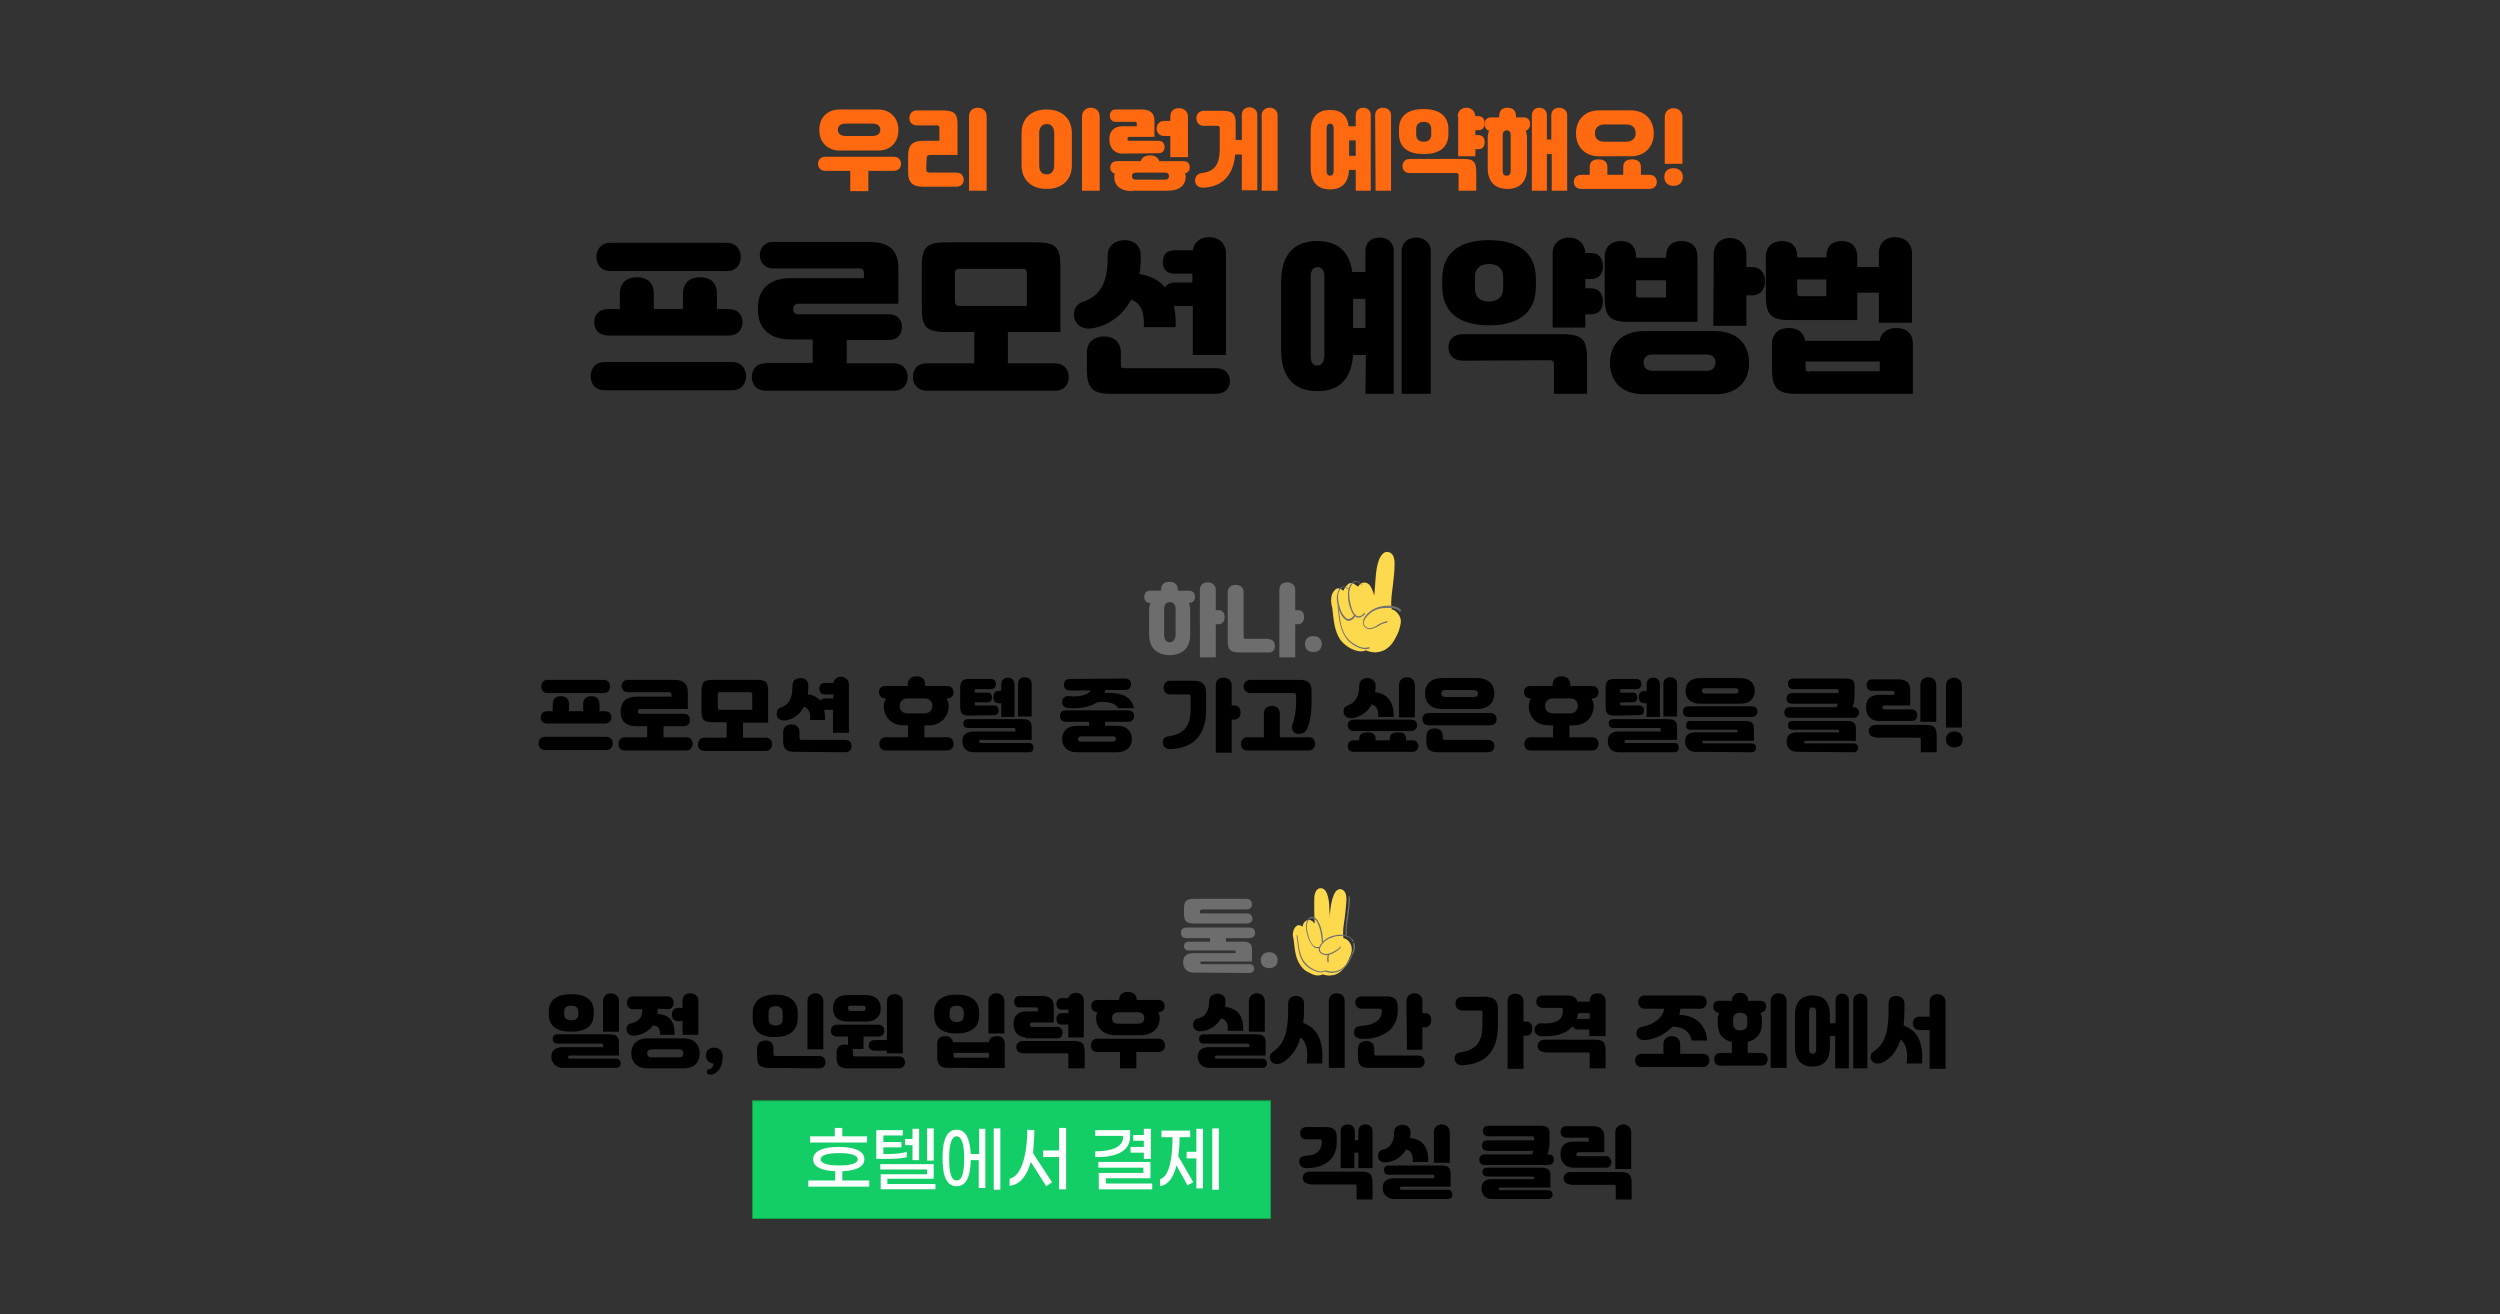 <?xml version="1.0" encoding="utf-8"?>
<!-- Generator: Adobe Illustrator 26.0.3, SVG Export Plug-In . SVG Version: 6.00 Build 0)  -->
<svg version="1.1" id="Layer_1" xmlns="http://www.w3.org/2000/svg" xmlns:xlink="http://www.w3.org/1999/xlink" x="0px" y="0px"
	 viewBox="0 0 566.3 297.7" style="enable-background:new 0 0 566.3 297.7;" xml:space="preserve">
<rect x="0" y="0" width="566.3" height="297.7" fill="#333333" stroke="none"/>
<style type="text/css">
	.st0{clip-path:url(#SVGID_00000183243276216041786110000001954794805881974428_);enable-background:new    ;}
	.st1{clip-path:url(#SVGID_00000138536033950436140690000006048654667502942906_);fill:#13CE66;}
	.st2{clip-path:url(#SVGID_00000087401892200283057240000012228540510525512851_);fill:none;stroke:#0D9A37;stroke-width:0.344;}
	.st3{fill:#FFFFFF;}
	.st4{fill:#FF690F;}
	.st5{fill:#6D6D6D;}
	.st6{fill:#FDD94E;}
	.st7{fill:#717071;}
</style>
<path d="M408.1,67.1c-0.8,0-1-0.1-1-0.9v-2.9h6.6v3.8H408.1z M410,84.2c-0.8,0-1-0.1-1-0.9v-1.4h16.8v2.2H410V84.2z M433.3,89.2
	V77.9c0-2.5-1.6-3.6-3.7-3.6c-1.9,0-3.5,0.9-3.8,2.9h-16.9c-0.3-2-1.8-2.9-3.7-2.9c-2.1,0-3.8,1.1-3.8,3.6v5.8c0,4,1.1,5.5,5.3,5.5
	C406.7,89.2,433.3,89.2,433.3,89.2z M420.7,72.5v-6.2h4.9v6.8h7.5V57.4c0-2.4-1.8-3.7-3.8-3.7s-3.7,1.2-3.7,3.7v3.1h-4.9v-2.3
	c0-2.5-1.5-3.6-3.5-3.6c-2.1,0-3.5,1.1-3.5,3.6v0.1h-6.6v-0.1c0-2.5-1.4-3.6-3.4-3.6c-2.1,0-3.7,1.1-3.7,3.6v8.9
	c0,4,1.1,5.4,5.2,5.4H420.7z M371.6,67.4c-0.8,0-1-0.1-1-0.9v-3h6.8v3.9H371.6z M374.4,84c-1.7,0-2.1-1.1-2.1-1.9s0.4-1.8,2.1-1.8
	h12.1c1.7,0,2.1,1,2.1,1.8s-0.4,1.9-2.1,1.9H374.4z M388.1,73.8h7.5v-6.9h1.2c2.3,0,3-1.7,3-3.2c0-1.5-0.7-3.2-3-3.2h-1.2v-2.9
	c0-2.4-1.8-3.7-3.7-3.7c-2,0-3.7,1.3-3.7,3.7L388.1,73.8L388.1,73.8z M384.5,72.9V58.2c0-2.5-1.5-3.6-3.6-3.6s-3.5,1.1-3.5,3.6v0.2
	h-6.8v-0.2c0-2.5-1.4-3.6-3.4-3.6s-3.7,1.1-3.7,3.6v9.3c0,4,1.1,5.4,5.2,5.4H384.5z M388.5,89.3c5.2,0,7.7-3,7.7-7.1
	s-2.6-7.2-7.7-7.2h-16.1c-5.2,0-7.7,3.2-7.7,7.2c0,4.1,2.5,7.1,7.7,7.1H388.5z M337.3,68.3c-2,0-3.2-1-3.2-3v-2.5c0-2,1.2-3,3.2-3
	s3.2,1,3.2,3v2.5C340.5,67.3,339.2,68.3,337.3,68.3z M351.7,74.2h7.4v-3h1.2c2.2,0,2.8-1.5,2.8-2.9s-0.6-3-2.8-3h-1.2v-2.1h1.2
	c2.2,0,2.8-1.5,2.8-2.9s-0.6-3-2.8-3h-1.2c-0.1-2.3-1.8-3.5-3.7-3.5c-2,0-3.7,1.3-3.7,3.7L351.7,74.2L351.7,74.2z M351.1,81.6
	c0.6,0,0.9,0.3,0.9,0.9v6.7h7.5v-7.7c0-4.5-0.9-5.8-5.6-5.8h-22.5c-2.1,0-3.3,1.2-3.3,3s1.2,3,3.3,3L351.1,81.6L351.1,81.6z
	 M337.3,73.7c6.3,0,10.6-2.6,10.6-8.7v-1.9c0-6.1-4.3-8.7-10.6-8.7s-10.6,2.6-10.6,8.7v1.8C326.7,71.1,331,73.7,337.3,73.7z
	 M306.5,67.7h2.8v6.6h-2.8V67.7z M298.4,82.8c-0.8,0-1.5-0.5-1.5-2.1V62.6c0-1.6,0.8-2.1,1.5-2.1c0.8,0,1.6,0.5,1.6,2.1v18.1
	C299.9,82.3,299.1,82.8,298.4,82.8z M317.5,89.2h6.6V57c0-2.1-1.6-3.2-3.3-3.2c-1.7,0-3.3,1.1-3.3,3.2L317.5,89.2L317.5,89.2z
	 M309.3,89.2h6.4V56.9c0-2.1-1.5-3.1-3.2-3.1s-3.2,1-3.2,3.1v4.7h-3c-0.6-4.7-3.4-7-7.9-7c-5.3,0-8.2,3.1-8.2,9.3v15.4
	c0,6.2,3,9.3,8.2,9.3c5,0,7.7-2.7,8.1-8.2h2.9L309.3,89.2L309.3,89.2z M275.4,89.2c2.3,0,3.2-1.4,3.2-2.9s-0.9-2.9-3.2-2.9h-20.5
	c-0.8,0-1-0.1-1-0.9v-2.6c0-2.5-1.7-3.7-3.8-3.7s-3.9,1.2-3.9,3.7v3.8c0,4,1.1,5.5,5.3,5.5H275.4z M270.2,80.4h7.5v-23
	c0-2.4-1.8-3.7-3.8-3.7c-1.8,0-3.4,1-3.7,3h-4.1c-2,0-2.7,1.1-2.7,2.7s0.9,2.6,2.7,2.6h4v2h-3.8c-1.2,0-2,0.4-2.4,1.1
	c-1.4-1.7-3.5-2.7-5.8-3c0.2-1.1,0.3-2.3,0.3-3.6v-0.6c0-2.3-1.6-3.5-3.6-3.5s-3.9,1.1-3.9,3.5v0.7c0,5.7-1.9,8.6-5.7,9.8
	c-1.5,0.5-2.3,2.1-1.8,3.8c0.3,1.3,1.8,2.5,3.8,2.2c3.5-0.5,6.9-2.6,9-6.5c2.1,0.6,3.1,2.7,2.9,6.2h7.2c0.1-1.8-0.1-3.4-0.4-4.8h4.3
	V80.4L270.2,80.4z M216.3,68.1V62c0-0.7,0.2-1.1,0.9-1.1h14.5c0.8,0,0.9,0.5,0.9,1.1v7.3h-15.2C216.6,69.3,216.3,68.9,216.3,68.1z
	 M210,82.3c-2.3,0-3.2,1.5-3.2,3.1c0,1.5,0.9,3.1,3.2,3.1h28.9c2.3,0,3.2-1.5,3.2-3.1c0-1.5-0.9-3.1-3.2-3.1h-10.6v-7.1h11.9V60.6
	c0-4.4-0.8-5.7-5.4-5.7h-20.6c-4.6,0-5.4,1.4-5.4,5.7v8.9c0,4.4,0.8,5.7,5.4,5.7h6.5v7.1C220.7,82.3,210,82.3,210,82.3z M173.5,82.3
	c-2.3,0-3.2,1.5-3.2,3.1c0,1.5,0.9,3.1,3.2,3.1h28.9c2.3,0,3.2-1.5,3.2-3.1c0-1.5-0.9-3.1-3.2-3.1h-10.6V77h9.6
	c2.1,0,2.9-1.5,2.9-2.9s-0.8-2.9-2.9-2.9H181c-0.9,0-1.3-0.3-1.3-1.1v-0.2c0-0.7,0.4-1.1,1.3-1.1h22.5v-8c0-3.6-1.5-6-6.7-6H175
	c-1.8,0-2.9,1.5-2.9,3s1.1,3,2.9,3h19.7c0.9,0,1,0.6,1,1.1V63h-16.5c-5,0-7.5,2.6-7.5,6.6v0.7c0,4,2.5,6.6,7.5,6.6h4.9v5.3h-10.6
	L173.5,82.3L173.5,82.3z M138.3,55c-2.3,0-3.2,1.7-3.2,3.2s0.9,3.2,3.2,3.2h26.3c2.3,0,3.2-1.6,3.2-3.2c0-1.5-0.9-3.2-3.2-3.2H138.3
	z M137,82c-2.3,0-3.2,1.7-3.2,3.2c0,1.6,0.9,3.2,3.2,3.2h28.8c2.3,0,3.2-1.6,3.2-3.2c0-1.5-0.9-3.2-3.2-3.2H137z M137.8,70
	c-2.3,0-3.2,1.5-3.2,3s0.9,3,3.2,3H165c2.3,0,3.2-1.5,3.2-3s-0.9-3-3.2-3h-2.6v-3.4c0-2.6-1.5-3.8-3.8-3.8s-3.9,1.2-3.9,3.8V70h-6.6
	v-3.4c0-2.6-1.5-3.8-3.8-3.8s-3.9,1.2-3.9,3.8V70H137.8z"/>
<g>
	<g>
		<g>
			<defs>
				<rect id="SVGID_1_" x="170.4" y="249.3" width="117.6" height="27.2"/>
			</defs>
			<clipPath id="SVGID_00000120556231395778034960000006681303022853804681_">
				<use xlink:href="#SVGID_1_"  style="overflow:visible;"/>
			</clipPath>
			<g style="clip-path:url(#SVGID_00000120556231395778034960000006681303022853804681_);enable-background:new    ;">
				<g>
					<g>
						<g>
							<defs>
								<rect id="SVGID_00000150095474005527515700000006833867915045811860_" x="170.4" y="249.3" width="117.5" height="26.8"/>
							</defs>
							<clipPath id="SVGID_00000096741495937488850130000004232677307943144064_">
								<use xlink:href="#SVGID_00000150095474005527515700000006833867915045811860_"  style="overflow:visible;"/>
							</clipPath>
							
								<rect x="170.4" y="249.3" style="clip-path:url(#SVGID_00000096741495937488850130000004232677307943144064_);fill:#13CE66;" width="117.5" height="26.8"/>
						</g>
					</g>
					<g>
						<g>
							<defs>
								<rect id="SVGID_00000131369174624683434010000012145910891216277382_" x="170.4" y="249.3" width="117.5" height="26.8"/>
							</defs>
							<clipPath id="SVGID_00000057106164643579959330000009815085535767336625_">
								<use xlink:href="#SVGID_00000131369174624683434010000012145910891216277382_"  style="overflow:visible;"/>
							</clipPath>
							
								<rect x="170.4" y="249.3" style="clip-path:url(#SVGID_00000057106164643579959330000009815085535767336625_);fill:none;stroke:#0D9A37;stroke-width:0.344;" width="117.5" height="26.8"/>
						</g>
					</g>
				</g>
			</g>
		</g>
	</g>
</g>
<path class="st3" d="M267.2,257.6h2.4v-1.5h-6.5v1.5h2.5c0,5.3-0.9,9-2.8,9.5v1.6c1.8-0.3,3-1.9,3.7-4.7l2.5,4.5l1.3-0.7l-3.4-5.9
	C267.1,260.6,267.2,259.2,267.2,257.6z M271,260.9h-2.2v1.5h2.2v6.8h1.5v-13.5H271V260.9z M274.6,255.6v13.9h1.5v-13.9H274.6z
	 M250.5,268.1v-1.2h10.1v-3.7h-11.8v1.3H259v1.2h-10.1v3.7H261v-1.3H250.5z M256,257.4V256h-7.9v1.3h6.3v0.3c0,2.2-2.5,3.2-6.3,3.2
	v1.3C252.8,262.2,256,260.8,256,257.4z M259.1,262.5h1.6v-6.8h-1.6v1.4h-2.4v1.3h2.4v1.4h-3v1.3h3V262.5z M234.3,256l-1.6-0.1
	c0,5.8-1.4,10.6-4,11.1v1.6c2.2-0.2,3.9-2.1,4.8-5.4l3.5,5.5l1.3-0.9l-4.3-6.6C234.1,259.7,234.3,257.9,234.3,256z M239.9,255.6v5
	h-3.6v1.5h3.6v7.3h1.6v-13.9h-1.6V255.6z M216.7,267.4c-1.2,0-1.7-1.6-1.7-5s0.6-5,1.7-5s1.7,1.6,1.7,5S217.9,267.4,216.7,267.4z
	 M221.8,261.4h-1.9c-0.2-3.8-1.3-5.5-3.2-5.5c-2.1,0-3.2,2-3.2,6.4c0,4.5,1.1,6.4,3.2,6.4c2,0,3.1-1.8,3.2-5.9h1.8v6.3h1.5v-13.4
	h-1.4L221.8,261.4L221.8,261.4z M225.1,255.6v13.9h1.5v-13.9H225.1z M201,268.1V267h10.5v-3.3h-12.1v1.2H210v1.1h-10.5v3.4h12.4
	v-1.2H201V268.1z M205.4,262.1v-1.2c-0.9,0.3-2.3,0.5-3.8,0.5h-1.5v-1.5h4.1v-1.2h-4.1v-1.5h4.4V256h-6v6.5h2.9
	C203.1,262.5,204.5,262.4,205.4,262.1z M206.7,262.8h1.5v-7.1h-1.5v2.3H205v1.4h1.7V262.8z M211.5,255.6H210v7.3h1.5V255.6z
	 M185.9,262.6c0-1,1.8-1.4,4.2-1.4s4.2,0.4,4.2,1.4s-1.8,1.4-4.2,1.4S185.9,263.6,185.9,262.6z M190.8,267.4v-2.1
	c2.9-0.1,5-0.9,5-2.7c0-2-2.5-2.8-5.8-2.8s-5.8,0.8-5.8,2.8c0,1.8,2.1,2.6,5,2.7v2.1h-6.1v1.4h13.8v-1.4H190.8z M196.4,257.4h-5.6
	v-1.9h-1.7v1.9h-5.6v1.4h12.9L196.4,257.4L196.4,257.4z"/>
<g>
	<path class="st4" d="M196.7,38.7v4.6h-4.1v-4.6H187c-1.2,0-1.7-0.8-1.7-1.6s0.5-1.6,1.7-1.6h15.4c1.2,0,1.7,0.8,1.7,1.6
		s-0.5,1.6-1.7,1.6H196.7z M203.5,29.6c0,2.4-1.6,4.5-4.6,4.5h-8.7c-2.9,0-4.6-2.1-4.6-4.5v-0.3c0-2.4,1.6-4.5,4.6-4.5h8.7
		c2.9,0,4.6,2.1,4.6,4.5V29.6z M199.4,29.3c0-0.7-0.6-1.3-1.7-1.3h-6.2c-1.1,0-1.7,0.6-1.7,1.3v0.2c0,0.7,0.6,1.3,1.7,1.3h6.2
		c1.1,0,1.7-0.6,1.7-1.3V29.3z"/>
	<path class="st4" d="M209.8,38.2c0,0.7,0.2,0.9,0.9,0.9h5.9c1.2,0,1.7,0.8,1.7,1.6s-0.5,1.6-1.7,1.6h-7.4c-2.5,0-3.5-0.9-3.5-3.4
		v-3.6c0-2.5,1-3.4,3.5-3.4h3.6V29c0-0.3-0.1-0.6-0.5-0.6h-4.6c-1.2,0-1.7-0.8-1.7-1.7c0-0.8,0.5-1.7,1.7-1.7h5.7
		c2.8,0,3.5,0.8,3.5,3.1v7h-6.1c-0.7,0-0.9,0.2-0.9,0.9L209.8,38.2L209.8,38.2z M219.5,43.2V26.4c0-1.3,0.9-2,2-2s2,0.7,2,2v16.8
		C223.5,43.2,219.5,43.2,219.5,43.2z"/>
	<path class="st4" d="M231.4,30.2c0-3.5,2.3-5.4,5.7-5.4c3.3,0,5.7,1.9,5.7,5.4v7.2c0,3.5-2.4,5.4-5.7,5.4s-5.7-1.9-5.7-5.4V30.2z
		 M235.4,37.5c0,1.4,0.7,2,1.7,2s1.7-0.7,1.7-2v-7.4c0-1.3-0.8-2.1-1.7-2c-1,0-1.7,0.7-1.7,2V37.5z M245.1,43.2V26.4
		c0-1.3,0.9-2,2-2s2,0.7,2,2v16.8C249.1,43.2,245.1,43.2,245.1,43.2z"/>
	<path class="st4" d="M254.3,34.8c-2,0-3-1.5-3-3.1v-0.3c0-1.6,1-2.8,3-2.8h3.2V28c0-0.3-0.1-0.4-0.4-0.4h-4.4
		c-0.9,0-1.3-0.7-1.3-1.4c0-0.7,0.4-1.4,1.3-1.4h6c2,0,2.8,1,2.8,2.5V31h-5.6c-0.4,0-0.5,0.2-0.5,0.5l0,0c0,0.3,0.1,0.4,0.5,0.4h6.6
		c0.9,0,1.3,0.7,1.3,1.4s-0.4,1.4-1.3,1.4L254.3,34.8L254.3,34.8z M256.6,43.3c-2.9,0-4.2-1.3-4.2-3.3c0-0.2,0-0.4,0.1-0.7
		c-0.7-0.2-1-0.7-1-1.4c0-0.8,0.6-1.4,1.5-1.4h5.4c0.3-0.9,1.1-1.3,2.1-1.3s1.8,0.4,2.1,1.3h5.4c1,0,1.5,0.5,1.5,1.4
		c0,0.7-0.4,1.2-1.1,1.4c0.1,0.2,0.2,0.4,0.2,0.6c0,2-1.3,3.3-4.2,3.3h-7.8V43.3z M257.4,39.1c-0.7,0-1,0.3-1,0.8s0.3,0.8,1,0.8h6.4
		c0.7,0,1-0.3,1-0.8s-0.3-0.8-1-0.8H257.4z M265.1,30.8h-1.4c-1.2,0-1.7-0.9-1.7-1.7c0-0.8,0.5-1.7,1.7-1.7h1.4v-1
		c0-1.3,0.9-1.9,2-1.9c1,0,2,0.7,2,1.9v9.2h-4V30.8z"/>
	<path class="st4" d="M276.3,33.7V29c0-0.3-0.2-0.5-0.5-0.5h-3.1c-1.2,0-1.7-0.9-1.7-1.7c0-0.8,0.5-1.7,1.7-1.7h4.2
		c2.3,0,3,0.7,3,2.7v3.9h1.4V26c0-1.1,0.8-1.7,1.7-1.7c0.9,0,1.8,0.6,1.8,1.7v17.1h-3.5V35h-1.5c-0.5,5.4-3.6,7.3-7,7.5
		c-1.1,0.1-2-0.4-2.1-1.5c0-0.9,0.4-1.6,1.5-1.8C274.7,38.9,276.3,37.8,276.3,33.7z M285.8,26.1c0-1.1,0.9-1.7,1.8-1.7
		s1.8,0.6,1.8,1.7v17.1h-3.6L285.8,26.1L285.8,26.1z"/>
	<path class="st4" d="M307.1,38.5h-1.5c-0.2,2.9-1.6,4.4-4.3,4.4c-2.8,0-4.4-1.6-4.4-4.9v-8.2c0-3.3,1.6-4.9,4.4-4.9
		c2.4,0,3.9,1.2,4.2,3.7h1.6v-2.5c0-1.1,0.8-1.7,1.7-1.7c0.9,0,1.7,0.6,1.7,1.7v17.1h-3.4L307.1,38.5L307.1,38.5z M302.1,38.7v-9.6
		c0-0.8-0.4-1.1-0.8-1.1s-0.8,0.3-0.8,1.1v9.6c0,0.9,0.4,1.1,0.8,1.1S302.1,39.6,302.1,38.7z M305.6,35.3h1.5v-3.5h-1.5V35.3z
		 M311.5,26.1c0-1.1,0.8-1.7,1.8-1.7c0.9,0,1.8,0.6,1.8,1.7v17.1h-3.5L311.5,26.1L311.5,26.1z"/>
	<path class="st4" d="M316.9,30.3v-1c0-3.3,2.3-4.6,5.6-4.6s5.6,1.4,5.6,4.6v1c0,3.3-2.3,4.6-5.6,4.6S316.9,33.6,316.9,30.3z
		 M319.4,39.2c-1.1,0-1.7-0.6-1.7-1.6c0-0.9,0.6-1.6,1.7-1.6h12c2.5,0,3,0.7,3,3.1v4.1h-4v-3.5c0-0.3-0.2-0.5-0.5-0.5H319.4z
		 M324.2,30.5v-1.3c0-1.1-0.7-1.6-1.7-1.6s-1.7,0.5-1.7,1.6v1.3c0,1.1,0.7,1.6,1.7,1.6S324.2,31.6,324.2,30.5z M330.2,26.4
		c0-1.3,0.9-2,2-2c1,0,1.9,0.7,2,1.9h0.6c1.2,0,1.5,0.8,1.5,1.6c0,0.8-0.3,1.6-1.5,1.6h-0.6v1.1h0.6c1.2,0,1.5,0.8,1.5,1.6
		c0,0.8-0.3,1.6-1.5,1.6h-0.6v1.6h-3.9v-9H330.2z"/>
	<path class="st4" d="M337,38.1v-6.8c0-0.6,0.1-1.2,0.3-1.7c-0.7-0.2-1-0.8-1-1.5c0-0.8,0.4-1.5,1.4-1.5h1.9v-0.3
		c0-1.2,0.6-1.9,1.9-1.9c1.2,0,1.9,0.7,1.9,1.9v0.3h1.8c1,0,1.4,0.7,1.4,1.5c0,0.7-0.3,1.3-1,1.5c0.2,0.5,0.3,1.1,0.3,1.7v6.8
		c0,3.3-1.9,4.7-4.4,4.7C338.9,42.8,337,41.4,337,38.1z M342.2,38.8v-8.3c0-0.7-0.5-1-0.9-1s-0.9,0.3-0.9,1v8.3c0,0.8,0.5,1,0.9,1
		S342.2,39.6,342.2,38.8z M351.4,34.9h-1v8.3H347V26.1c0-1.1,0.8-1.7,1.7-1.7c0.9,0,1.7,0.6,1.7,1.7v5.5h1v-5.5
		c0-1.1,0.8-1.7,1.8-1.7c0.9,0,1.8,0.6,1.8,1.7v17.1h-3.5v-8.3H351.4z"/>
	<path class="st4" d="M360.1,39.6v-1.8c0-1.3,0.9-1.7,2-1.7c1,0,2,0.4,2,1.7v1.8h3.6v-1.8c0-1.3,0.9-1.7,2-1.7c1,0,2,0.4,2,1.7v1.8
		h1.9c1.2,0,1.7,0.8,1.7,1.6s-0.5,1.6-1.7,1.6h-15.4c-1.2,0-1.7-0.8-1.7-1.6s0.5-1.6,1.7-1.6H360.1z M357,30.1
		c0-2.7,1.8-5.1,5.2-5.1h7.2c3.4,0,5.2,2.4,5.2,5.1v0.2c0,2.7-1.8,5.1-5.2,5.1h-7.2c-3.4,0-5.2-2.4-5.2-5.1V30.1z M370.5,30
		c0-1.1-0.8-1.8-2.1-1.8h-5c-1.3,0-2.1,0.8-2.1,1.8v0.3c0,1.1,0.8,1.8,2.1,1.8h5c1.3,0,2.1-0.8,2.1-1.8V30z"/>
	<path class="st4" d="M379.1,38.1c1.3,0,2.1,0.8,2.1,2s-0.8,2-2.1,2c-1.3,0-2.1-0.8-2.1-2C377,38.8,377.8,38.1,379.1,38.1z
		 M377.1,37.1V26.5c0-1.3,1-2,2-2s2,0.7,2,2v10.6H377.1z"/>
</g>
<path class="st5" d="M266.8,133.6v0.2h2.5c0.9,0,1.4,0.6,1.4,1.4c0,0.8-0.5,1.4-1.4,1.4l0,0c0.2,0.5,0.3,1,0.3,1.6v5.6
	c0,3.2-2,4.6-4.7,4.6c-2.6,0-4.6-1.5-4.6-4.6v-5.6c0-0.6,0.1-1.1,0.3-1.6c-0.9,0-1.4-0.6-1.4-1.4c0-0.8,0.5-1.4,1.3-1.4h2.5v-0.2
	c0-1.2,0.7-1.8,1.9-1.8S266.8,132.4,266.8,133.6z M266.3,143.8V138c0-1.2-0.6-1.6-1.3-1.6c-0.7,0-1.3,0.4-1.3,1.6v5.8
	c0,1.2,0.6,1.7,1.3,1.7C265.6,145.5,266.3,144.9,266.3,143.8z M271.8,133.6c0-1.2,0.8-1.7,1.8-1.7c0.9,0,1.8,0.6,1.8,1.7v4.6h0.6
	c1.1,0,1.4,0.8,1.4,1.6c0,0.7-0.3,1.6-1.4,1.6h-0.6v7.5h-3.6L271.8,133.6L271.8,133.6z"/>
<path class="st5" d="M287.4,144.8c1,0,1.4,0.8,1.4,1.5s-0.3,1.5-1.4,1.5h-6.6c-2.2,0-2.7-0.7-2.7-2.8v-10.8c0-1.2,0.8-1.7,1.8-1.7
	s1.8,0.5,1.8,1.7v10c0,0.4,0.1,0.5,0.5,0.5h5.2V144.8z M289.8,133.6c0-1.2,0.8-1.7,1.8-1.7c0.9,0,1.8,0.6,1.8,1.7v4.6h0.6
	c1.1,0,1.4,0.8,1.4,1.6c0,0.7-0.3,1.6-1.4,1.6h-0.6v7.5h-3.6L289.8,133.6L289.8,133.6z"/>
<path class="st5" d="M297.5,144.1c1.2,0,1.9,0.7,1.9,1.8s-0.7,1.8-1.9,1.8c-1.2,0-1.9-0.7-1.9-1.8S296.3,144.1,297.5,144.1z"/>
<path d="M137.3,166.9c1.1,0,1.5,0.8,1.5,1.5c0,0.8-0.5,1.5-1.5,1.5h-13.8c-1.1,0-1.5-0.8-1.5-1.5s0.4-1.5,1.5-1.5H137.3z
	 M125.2,161.1v-1.6c0-1.3,0.8-1.8,1.9-1.8s1.8,0.6,1.8,1.8v1.6h3.2v-1.6c0-1.3,0.8-1.8,1.9-1.8c1.1,0,1.8,0.6,1.8,1.8v1.6h1.2
	c1.1,0,1.5,0.7,1.5,1.4s-0.4,1.4-1.5,1.4h-13c-1.1,0-1.5-0.7-1.5-1.4s0.4-1.4,1.5-1.4H125.2z M136.7,154c1.1,0,1.5,0.8,1.5,1.5
	s-0.4,1.5-1.5,1.5h-12.6c-1.1,0-1.5-0.8-1.5-1.5s0.4-1.5,1.5-1.5H136.7z"/>
<path d="M146.6,167v-2.5h-2.4c-2.4,0-3.6-1.2-3.6-3.1V161c0-1.9,1.2-3.2,3.6-3.2h7.9v-0.5c0-0.2-0.1-0.5-0.5-0.5h-9.4
	c-0.9,0-1.4-0.7-1.4-1.4s0.5-1.4,1.4-1.4h10.4c2.5,0,3.2,1.1,3.2,2.8v3.8h-10.7c-0.4,0-0.6,0.2-0.6,0.5v0.1c0,0.3,0.2,0.5,0.6,0.5
	h9.8c1,0,1.4,0.7,1.4,1.4s-0.4,1.4-1.4,1.4h-4.6v2.5h5.1c1.1,0,1.5,0.7,1.5,1.5c0,0.7-0.4,1.5-1.5,1.5h-13.8c-1.1,0-1.5-0.7-1.5-1.5
	c0-0.7,0.4-1.5,1.5-1.5L146.6,167L146.6,167z"/>
<path d="M164.6,167v-3.4h-3.1c-2.2,0-2.6-0.6-2.6-2.7v-4.2c0-2.1,0.4-2.7,2.6-2.7h9.9c2.2,0,2.6,0.6,2.6,2.7v7h-5.7v3.4h5.1
	c1.1,0,1.5,0.7,1.5,1.5c0,0.7-0.4,1.5-1.5,1.5h-13.8c-1.1,0-1.5-0.7-1.5-1.5c0-0.7,0.4-1.5,1.5-1.5h5V167z M163.1,160.8h7.3v-3.5
	c0-0.3-0.1-0.5-0.5-0.5H163c-0.4,0-0.4,0.2-0.4,0.5v2.9C162.5,160.6,162.7,160.8,163.1,160.8z"/>
<path d="M188.8,160.8h-2.1c0.1,0.6,0.2,1.4,0.2,2.3h-3.4c0.1-1.7-0.3-2.7-1.4-3c-1,1.9-2.6,2.9-4.3,3.1c-0.9,0.1-1.7-0.4-1.8-1.1
	c-0.2-0.8,0.1-1.6,0.8-1.8c1.8-0.6,2.7-2,2.7-4.7v-0.3c0-1.2,0.9-1.7,1.9-1.7c0.9,0,1.7,0.6,1.7,1.7v0.3c0,0.6-0.1,1.2-0.1,1.7
	c1.1,0.1,2.1,0.6,2.8,1.4c0.2-0.3,0.6-0.5,1.2-0.5h1.8v-0.9h-1.9c-0.9,0-1.3-0.5-1.3-1.3s0.4-1.3,1.3-1.3h1.9
	c0.1-0.9,0.9-1.4,1.7-1.4c0.9,0,1.8,0.6,1.8,1.7v11h-3.6v-5.2H188.8z M180,170.3c-2,0-2.6-0.7-2.6-2.6v-1.8c0-1.2,0.8-1.8,1.9-1.8
	s1.8,0.6,1.8,1.8v1.2c0,0.4,0.1,0.5,0.5,0.5h9.8c1.1,0,1.5,0.7,1.5,1.4s-0.4,1.4-1.5,1.4L180,170.3L180,170.3z"/>
<path d="M205.7,167v-2.7h-1c-2.9,0-4.5-2-4.5-4.4c0-0.6,0.2-1.2,0.5-1.7h-0.2c-0.9,0-1.4-0.7-1.4-1.4c0-0.8,0.5-1.4,1.4-1.4h5.1
	v-0.3c0-1.2,0.8-1.9,2-1.9s2,0.7,2,1.9v0.3h5c0.9,0,1.4,0.6,1.4,1.4c0,0.8-0.5,1.4-1.4,1.4h-0.2c0.3,0.5,0.5,1.1,0.5,1.7
	c0,2.3-1.6,4.4-4.5,4.4h-1v2.7h5.1c1.1,0,1.5,0.7,1.5,1.5c0,0.7-0.4,1.5-1.5,1.5h-13.8c-1.1,0-1.5-0.7-1.5-1.5
	c0-0.7,0.4-1.5,1.5-1.5H205.7z M205.6,158.2c-1.2,0-1.8,0.8-1.8,1.7c0,1,0.6,1.7,1.8,1.7h3.8c1.2,0,1.8-0.8,1.8-1.7
	c0-1-0.6-1.7-1.8-1.7H205.6z"/>
<path d="M219.6,162.1c-1.7,0-2.1-0.5-2.1-2.2V156c0-1.7,0.4-2.2,2.1-2.2h4.9c0.8,0,1.1,0.6,1.1,1.2c0,0.6-0.4,1.1-1.1,1.1h-3.2
	c-0.4,0-0.5,0-0.5,0.4v0.4h2.9c0.8,0,1,0.6,1,1.1s-0.3,1.1-1,1.1h-2.9v0.3c0,0.4,0.1,0.4,0.5,0.4h3.8c0.8,0,1.1,0.5,1.1,1.1
	s-0.3,1.1-1.1,1.1L219.6,162.1L219.6,162.1z M219.2,164.9c-0.7,0-1-0.5-1-1s0.3-1,1-1h12.4c1.6,0,2.1,0.5,2.1,1.9v2.8h-11.5
	c-0.3,0-0.4,0.2-0.4,0.3v0.1c0,0.2,0.1,0.3,0.4,0.3h10.9c0.7,0,1,0.5,1,1.1c0,0.5-0.3,1-1,1h-12.6c-1.6,0-2.5-1.1-2.5-2.4v-0.2
	c0-1.3,0.9-2.1,2.5-2.1h9.5v-0.5c0-0.2-0.1-0.3-0.3-0.3L219.2,164.9L219.2,164.9z M226.8,159.3h-0.5c-0.9,0-1.3-0.6-1.3-1.4
	s0.4-1.4,1.3-1.4h0.5V155c0-1,0.7-1.5,1.5-1.5s1.5,0.5,1.5,1.5v7.4h-3V159.3z M230.6,154.9c0-1,0.7-1.5,1.5-1.5s1.6,0.5,1.6,1.5v7.4
	h-3.1V154.9z"/>
<path d="M246.7,164.4v-0.9h-5.2c-1,0-1.4-0.6-1.4-1.3s0.4-1.3,1.4-1.3h14c1,0,1.4,0.7,1.4,1.3c0,0.7-0.4,1.3-1.4,1.3h-5.2v0.9h2.7
	c2.3,0,3.4,1.3,3.4,3s-1.1,3-3.4,3h-9c-2.3,0-3.4-1.3-3.4-3s1.1-3,3.4-3H246.7z M254.8,153.7c1,0,1.4,0.6,1.4,1.3s-0.4,1.3-1.4,1.3
	h-4.4c-0.1,0.2-0.1,0.5-0.2,0.7c0.6-0.1,1.1-0.1,1.7,0c2.4,0.1,4.3,0.8,5,3.4h-3.6c-0.6-1-1.9-1.4-3.3-1.4c-0.5,0-1,0-1.5,0.1
	c-1.7,1.1-4.2,1.5-6.5,1.3c-1-0.1-1.5-0.7-1.4-1.6c0.1-0.7,0.7-1.2,1.5-1.1c2.3,0.2,4.3-0.2,5-1.3h-4.7c-1,0-1.4-0.6-1.4-1.3
	s0.4-1.3,1.4-1.3L254.8,153.7L254.8,153.7z M252,168c0.6,0,0.8-0.3,0.8-0.6s-0.1-0.6-0.8-0.6h-7c-0.6,0-0.8,0.3-0.8,0.6
	s0.1,0.6,0.8,0.6H252z"/>
<path d="M269.7,160.7v-3c0-0.3-0.2-0.4-0.5-0.4h-4.1c-1.1,0-1.5-0.8-1.5-1.6c0-0.7,0.4-1.5,1.5-1.5h5.3c2,0,2.8,1,2.8,2.6v4
	c0,6.4-3.5,8.7-8.1,8.9c-0.9,0-1.7-0.5-1.7-1.5c0-0.8,0.4-1.3,1.3-1.4C267.6,166.3,269.7,165.1,269.7,160.7z M275.4,155.2
	c0-1.2,0.8-1.7,1.8-1.7c0.9,0,1.8,0.6,1.8,1.7v4.6h0.6c1.1,0,1.4,0.8,1.4,1.6c0,0.7-0.3,1.6-1.4,1.6H279v7.5h-3.6V155.2z"/>
<path d="M286.3,167v-5.4c0-1.2,0.9-1.7,1.8-1.7s1.8,0.5,1.8,1.7v5.4h6.5c1.1,0,1.5,0.7,1.5,1.5c0,0.7-0.4,1.5-1.5,1.5h-13.8
	c-1.1,0-1.5-0.7-1.5-1.5c0-0.7,0.4-1.5,1.5-1.5H286.3z M293.6,158.6v-1.1c0-0.3-0.2-0.5-0.5-0.5h-9.8c-1.1,0-1.6-0.8-1.6-1.5
	s0.5-1.5,1.6-1.5h11c2.1,0,2.8,0.8,2.8,2.6v2.1c0,2.9-0.4,5-1,6.4c-0.5,1-1.7,1.4-2.6,1c-0.8-0.3-1-1.2-0.7-2.1
	C293.3,162.7,293.6,161.1,293.6,158.6z"/>
<path d="M307.9,155.4v-0.1c0-1.2,0.9-1.7,1.9-1.7c0.9,0,1.8,0.6,1.8,1.7v0.1c0,0.5,0,0.9-0.1,1.4c2.6,0.3,4.3,2,4.2,5.6h-3.5
	c0.1-1.6-0.4-2.6-1.5-2.8c-1,1.9-2.8,2.9-4.5,3.1c-0.9,0.1-1.7-0.5-1.8-1.1c-0.2-0.8,0.1-1.6,0.9-1.8
	C306.9,159.2,307.9,157.9,307.9,155.4z M307.9,167.7v-0.3c0-1.2,0.7-1.5,1.9-1.5c1.1,0,1.8,0.3,1.8,1.5v0.3h3.2v-0.3
	c0-1.2,0.7-1.5,1.9-1.5s1.8,0.3,1.8,1.5v0.3h1.5c0.9,0,1.3,0.7,1.3,1.3s-0.4,1.3-1.3,1.3h-13.4c-0.9,0-1.3-0.6-1.3-1.3
	c0-0.6,0.4-1.3,1.3-1.3H307.9z M319.6,163c1,0,1.4,0.6,1.4,1.3c0,0.6-0.4,1.3-1.4,1.3h-12.9c-1,0-1.4-0.6-1.4-1.3s0.4-1.3,1.4-1.3
	H319.6z M316.9,155.2c0-1.2,0.9-1.8,1.8-1.8s1.8,0.6,1.8,1.8v7.3h-3.6L316.9,155.2L316.9,155.2z"/>
<path d="M337.5,161.5c1.1,0,1.5,0.7,1.5,1.4s-0.4,1.4-1.5,1.4h-13.8c-1.1,0-1.5-0.7-1.5-1.4s0.4-1.4,1.5-1.4H337.5z M326.7,160.6
	c-2.6,0-3.9-1.4-3.9-3.5s1.3-3.5,3.9-3.5h7.9c2.6,0,3.9,1.5,3.9,3.5s-1.3,3.5-3.9,3.5H326.7z M323.1,167.7v-1c0-1.2,0.9-1.7,1.9-1.7
	s1.8,0.5,1.8,1.7v0.4c0,0.4,0.1,0.5,0.5,0.5h9.7c1.1,0,1.5,0.7,1.5,1.4s-0.4,1.4-1.5,1.4h-11.3C323.6,170.3,323.1,169.7,323.1,167.7
	z M333.7,157.9c0.9,0,1.1-0.3,1.1-0.8s-0.3-0.8-1.1-0.8h-6.1c-0.9,0-1.1,0.3-1.1,0.8s0.3,0.8,1.1,0.8H333.7z"/>
<path d="M351.8,167v-2.7h-1c-2.9,0-4.5-2-4.5-4.4c0-0.6,0.2-1.2,0.5-1.7h-0.2c-0.9,0-1.4-0.7-1.4-1.4c0-0.8,0.5-1.4,1.4-1.4h5.1
	v-0.3c0-1.2,0.8-1.9,2-1.9s2,0.7,2,1.9v0.3h5c0.9,0,1.4,0.6,1.4,1.4c0,0.8-0.5,1.4-1.4,1.4h-0.2c0.3,0.5,0.5,1.1,0.5,1.7
	c0,2.3-1.6,4.4-4.5,4.4h-1v2.7h5.1c1.1,0,1.5,0.7,1.5,1.5c0,0.7-0.4,1.5-1.5,1.5h-13.8c-1.1,0-1.5-0.7-1.5-1.5
	c0-0.7,0.4-1.5,1.5-1.5H351.8z M351.8,158.2c-1.2,0-1.8,0.8-1.8,1.7c0,1,0.6,1.7,1.8,1.7h3.8c1.2,0,1.8-0.8,1.8-1.7
	c0-1-0.6-1.7-1.8-1.7H351.8z"/>
<path d="M365.8,162.1c-1.7,0-2.1-0.5-2.1-2.2V156c0-1.7,0.4-2.2,2.1-2.2h4.9c0.8,0,1.1,0.6,1.1,1.2c0,0.6-0.4,1.1-1.1,1.1h-3.2
	c-0.4,0-0.5,0-0.5,0.4v0.4h2.9c0.8,0,1,0.6,1,1.1s-0.3,1.1-1,1.1H367v0.3c0,0.4,0.1,0.4,0.5,0.4h3.8c0.8,0,1.1,0.5,1.1,1.1
	s-0.3,1.1-1.1,1.1L365.8,162.1L365.8,162.1z M365.4,164.9c-0.7,0-1-0.5-1-1s0.3-1,1-1h12.4c1.6,0,2.1,0.5,2.1,1.9v2.8h-11.5
	c-0.3,0-0.4,0.2-0.4,0.3v0.1c0,0.2,0.1,0.3,0.4,0.3h10.9c0.7,0,1,0.5,1,1.1c0,0.5-0.3,1-1,1h-12.6c-1.6,0-2.5-1.1-2.5-2.4v-0.2
	c0-1.3,0.9-2.1,2.5-2.1h9.5v-0.5c0-0.2-0.1-0.3-0.3-0.3L365.4,164.9L365.4,164.9z M373,159.3h-0.5c-0.9,0-1.3-0.6-1.3-1.4
	s0.4-1.4,1.3-1.4h0.5V155c0-1,0.7-1.5,1.5-1.5s1.5,0.5,1.5,1.5v7.4h-3V159.3z M376.8,154.9c0-1,0.7-1.5,1.5-1.5s1.6,0.5,1.6,1.5v7.4
	h-3.1V154.9z"/>
<path d="M396.8,160c1,0,1.3,0.6,1.3,1.2c0,0.6-0.4,1.2-1.3,1.2h-14.3c-0.9,0-1.3-0.6-1.3-1.2c0-0.6,0.3-1.2,1.3-1.2H396.8z
	 M384,170.3c-1.5,0-2.3-1.1-2.3-2.3l0,0c0-1.3,0.7-2.1,2.3-2.1h9.6v-0.3c0-0.2-0.1-0.3-0.4-0.3h-10.3c-0.7,0-1-0.5-1-1s0.3-1,1-1
	h12.4c1.5,0,2,0.6,2,1.7v2.8h-11.4c-0.3,0-0.3,0.1-0.3,0.3s0.1,0.3,0.3,0.3h10.9c0.7,0,1,0.5,1,1c0,0.4-0.3,1-1,1L384,170.3
	L384,170.3z M394.2,159.4h-9.1c-2.3,0-3.3-1.3-3.3-2.9c0-1.6,1-2.9,3.3-2.9h9.1c2.3,0,3.3,1.3,3.3,2.9
	C397.5,158.1,396.5,159.4,394.2,159.4z M393.1,155.9h-6.9c-0.5,0-0.7,0.2-0.7,0.6c0,0.3,0.2,0.6,0.7,0.6h6.9c0.5,0,0.7-0.2,0.7-0.6
	C393.8,156.2,393.6,155.9,393.1,155.9z"/>
<path d="M406.4,156.1c-1,0-1.4-0.5-1.4-1.2s0.4-1.2,1.4-1.2H418c1.5,0,2.1,0.4,2.1,1.7v2c0,1.3-0.2,2.2-0.5,2.8h0.2
	c1,0,1.3,0.6,1.3,1.2c0,0.6-0.4,1.2-1.3,1.2h-14.3c-0.9,0-1.3-0.5-1.3-1.2c0-0.6,0.3-1.2,1.3-1.2H416c0.1-0.2,0.3-0.5,0.3-0.8h-10.2
	c-1,0-1.4-0.4-1.4-1.2c0-0.7,0.4-1.2,1.4-1.2h10.4v-0.5c0-0.3-0.1-0.4-0.4-0.4L406.4,156.1L406.4,156.1z M407,170.3
	c-1.5,0-2.3-1.1-2.3-2.3l0,0c0-1.3,0.7-2.1,2.3-2.1h9.6v-0.3c0-0.2-0.1-0.3-0.4-0.3H406c-0.7,0-1-0.5-1-1s0.3-1,1-1h12.4
	c1.5,0,2,0.6,2,1.7v2.8H409c-0.3,0-0.3,0.1-0.3,0.3s0.1,0.3,0.3,0.3h10.9c0.7,0,1,0.5,1,1c0,0.4-0.3,1-1,1L407,170.3L407,170.3z"/>
<path d="M425.5,163.3c-1.8,0-2.8-1.4-2.8-2.9V160c0-1.5,1-2.6,2.8-2.6h3.6v-0.6c0-0.2-0.1-0.3-0.5-0.3H424c-0.8,0-1.2-0.7-1.2-1.3
	s0.4-1.3,1.2-1.3h6.1c1.8,0,2.6,0.9,2.6,2.3v3.6h-5.8c-0.3,0-0.5,0.2-0.5,0.4v0.1c0,0.2,0.2,0.4,0.5,0.4h6.2c0.8,0,1.2,0.7,1.2,1.3
	s-0.3,1.3-1.2,1.3L425.5,163.3L425.5,163.3z M424.9,167c-1,0-1.6-0.6-1.6-1.4c0-0.8,0.6-1.4,1.6-1.4H436c2.3,0,2.7,0.6,2.7,2.8v3.4
	h-3.6v-2.9c0-0.3-0.1-0.4-0.4-0.4h-9.8V167z M435,155.2c0-1.2,0.9-1.8,1.8-1.8s1.8,0.6,1.8,1.8v8.3H435V155.2z"/>
<path d="M442.7,165.7c1.2,0,1.9,0.7,1.9,1.8s-0.7,1.8-1.9,1.8c-1.2,0-1.9-0.7-1.9-1.8S441.5,165.7,442.7,165.7z M440.8,164.8v-9.5
	c0-1.2,0.9-1.8,1.8-1.8s1.8,0.6,1.8,1.8v9.5H440.8z"/>
<path class="st5" d="M270.3,220.3c-1.5,0-2.3-1.1-2.3-2.3l0,0c0-1.3,0.7-2.1,2.3-2.1h9.6v-0.3c0-0.2-0.1-0.3-0.4-0.3h-10.3
	c-0.7,0-1-0.5-1-1s0.3-1,1-1h4.9v-0.8h-5.3c-0.9,0-1.3-0.5-1.3-1.2c0-0.6,0.3-1.2,1.3-1.2H283c1,0,1.3,0.6,1.3,1.2
	c0,0.6-0.4,1.2-1.3,1.2h-5.3v0.8h3.9c1.5,0,2,0.6,2,1.7v2.8h-11.4c-0.3,0-0.3,0.1-0.3,0.3s0.1,0.3,0.3,0.3h10.9c0.7,0,1,0.5,1,1
	c0,0.4-0.3,1-1,1L270.3,220.3L270.3,220.3z M272.2,206.1c-0.3,0-0.4,0.1-0.4,0.3v0.2c0,0.3,0.1,0.3,0.4,0.3h10.2
	c0.9,0,1.3,0.6,1.3,1.2s-0.4,1.1-1.3,1.1h-11.8c-1.9,0-2.4-0.5-2.4-2.3v-1c0-1.8,0.5-2.3,2.4-2.3h11.7c0.9,0,1.3,0.6,1.3,1.2
	c0,0.6-0.3,1.2-1.3,1.2h-10.1V206.1z"/>
<path class="st5" d="M287.5,215.7c1.2,0,1.9,0.7,1.9,1.8s-0.7,1.8-1.9,1.8s-1.9-0.7-1.9-1.8S286.3,215.7,287.5,215.7z"/>
<path d="M124.3,229.2c0-2.9,2.1-4,5.1-4c3.1,0,5.1,1.1,5.1,4v0.5c0,2.9-2.1,4-5.1,4c-3.1,0-5.1-1.1-5.1-4
	C124.3,229.7,124.3,229.2,124.3,229.2z M127.5,241.9c-1.6,0-2.6-1.2-2.6-2.4v-0.2c0-1.3,0.9-2.1,2.6-2.1h9.1v-0.5
	c0-0.2-0.1-0.3-0.3-0.3h-10.1c-0.7,0-1-0.5-1-1.1c0-0.5,0.3-1,1-1H138c1.6,0,2.2,0.5,2.2,1.9v2.9h-11.1c-0.3,0-0.4,0.2-0.4,0.3v0.1
	c0,0.2,0.1,0.3,0.4,0.3h10.5c0.7,0,1,0.6,1,1.1s-0.3,1-1,1H127.5z M127.8,229.8c0,0.9,0.6,1.3,1.6,1.3s1.6-0.4,1.6-1.3v-0.7
	c0-0.9-0.6-1.3-1.6-1.3s-1.6,0.4-1.6,1.3C127.8,229.1,127.8,229.8,127.8,229.8z M136.6,226.8c0-1.2,0.9-1.8,1.8-1.8
	c0.9,0,1.8,0.6,1.8,1.8v6.9h-3.6V226.8z"/>
<path d="M149,228.5v0.3c0,0.3,0,0.6-0.1,0.9c2.7,0.1,4,1.6,3.9,4.7h-3.3c0.1-1.4-0.5-2.1-1.6-2.1c-1,1.4-2.7,2.2-4.3,2.3
	c-0.9,0-1.6-0.5-1.7-1.3c0-0.8,0.4-1.4,1.1-1.5c1.6-0.3,2.5-1.4,2.5-2.9v-0.3h-2.2c-0.8,0-1.3-0.8-1.3-1.4s0.4-1.5,1.3-1.5h8
	c0.9,0,1.3,0.8,1.3,1.5s-0.5,1.4-1.3,1.4L149,228.5L149,228.5z M146.7,242c-2.5,0-3.7-1.5-3.7-3.4s1.2-3.4,3.7-3.4h8.1
	c2.5,0,3.7,1.5,3.7,3.4c0,2-1.2,3.4-3.7,3.4H146.7z M153.8,239.5c0.8,0,1-0.5,1-0.9s-0.2-0.9-1-0.9h-6.2c-0.8,0-1,0.5-1,0.9
	s0.2,0.9,1,0.9H153.8z M154.6,231.3h-1c-1.1,0-1.4-0.7-1.4-1.5c0-0.7,0.3-1.5,1.4-1.5h1v-1.6c0-1.2,0.8-1.7,1.8-1.7
	c0.9,0,1.8,0.6,1.8,1.7v7.7h-3.6V231.3z"/>
<path d="M161.6,240.9L161.6,240.9c-1-0.1-1.7-0.7-1.7-1.8s0.8-1.8,1.9-1.8s1.9,0.8,1.9,1.9v0.2c0,2.1-0.9,3.4-2.1,3.9
	c-0.3,0.1-0.6,0.2-0.9,0.1c-0.3,0-0.7-0.2-0.6-0.7c0-0.3,0.2-0.5,0.5-0.5c0.1,0,0.2-0.1,0.4-0.1
	C161.4,241.8,161.6,241.4,161.6,240.9z"/>
<path d="M170.5,230.7v-1.2c0-2.9,2.1-4.2,5.1-4.2c3.1,0,5.1,1.3,5.1,4.2v1.2c0,2.9-2.1,4.2-5.1,4.2
	C172.6,235,170.5,233.7,170.5,230.7z M174.1,241.9c-2,0-2.6-0.7-2.6-2.6v-1.8c0-1.2,0.8-1.8,1.9-1.8s1.8,0.6,1.8,1.8v1.2
	c0,0.4,0.1,0.5,0.5,0.5h9.8c1.1,0,1.5,0.7,1.5,1.4s-0.4,1.4-1.5,1.4L174.1,241.9L174.1,241.9z M177.3,230.9v-1.5
	c0-1-0.7-1.5-1.6-1.5c-1,0-1.6,0.5-1.6,1.5v1.5c0,1,0.7,1.4,1.6,1.4C176.6,232.3,177.3,231.9,177.3,230.9z M182.9,226.8
	c0-1.2,0.9-1.8,1.8-1.8c0.9,0,1.8,0.6,1.8,1.8v10.9h-3.6V226.8z"/>
<path d="M193.1,237.7c0.1,0.2,0.1,0.4,0.1,0.7v0.4c0,0.4,0.1,0.5,0.5,0.5h9.8c1.1,0,1.5,0.6,1.5,1.3s-0.4,1.4-1.5,1.4h-11.4
	c-2,0-2.6-0.7-2.6-2.6v-1c0-1.2,0.8-1.8,1.8-1.8c0.3,0,0.6,0.1,0.8,0.1v-1.9h-2.4c-1.1,0-1.5-0.6-1.5-1.3s0.4-1.4,1.5-1.4h9.1
	c1.1,0,1.5,0.6,1.5,1.4c0,0.7-0.4,1.3-1.5,1.3h-3.2v2.8h-2.5V237.7z M192,231.4c-2.3,0-3.3-1.2-3.3-3s1-3,3.3-3h4.2
	c2.3,0,3.3,1.3,3.3,3s-1,3-3.3,3H192z M192.8,227.8c-0.6,0-0.7,0.2-0.7,0.6c0,0.4,0.2,0.6,0.7,0.6h2.6c0.6,0,0.7-0.2,0.7-0.6
	c0-0.4-0.2-0.6-0.7-0.6H192.8z M200.9,238h-2.7c-1,0-1.4-0.5-1.4-1.2s0.4-1.2,1.4-1.2h2.7v-8.7c0-1.2,0.8-1.7,1.8-1.7
	c0.9,0,1.8,0.6,1.8,1.7v11.7h-3.6V238z"/>
<path d="M211.6,229.4c0-2.9,2.1-4.1,5.1-4.1c3.1,0,5.1,1.2,5.1,4.1v0.6c0,2.9-2.1,4.1-5.1,4.1c-3.1,0-5.1-1.2-5.1-4.1V229.4z
	 M214.9,241.9c-2,0-2.6-0.7-2.6-2.6v-2.9c0-1.2,0.8-1.7,1.8-1.7c0.9,0,1.6,0.5,1.8,1.4h8.1c0.1-1,0.9-1.4,1.8-1.4
	c1,0,1.8,0.5,1.8,1.7v5.5H214.9z M215.1,230.1c0,0.9,0.7,1.4,1.6,1.4c1,0,1.6-0.4,1.6-1.4v-0.9c0-0.9-0.7-1.4-1.6-1.4
	c-1,0-1.6,0.5-1.6,1.4V230.1z M224,239.6v-1.1h-8v0.6c0,0.4,0.1,0.5,0.5,0.5H224z M223.9,226.8c0-1.2,0.9-1.8,1.8-1.8
	c0.9,0,1.8,0.6,1.8,1.8v7.3h-3.6V226.8z"/>
<path d="M232.4,235c-1.8,0-2.8-1.4-2.8-2.9v-0.4c0-1.5,1-2.6,2.8-2.6h2.7v-0.6c0-0.2-0.1-0.3-0.4-0.3h-3.8c-0.8,0-1.2-0.7-1.2-1.3
	s0.4-1.3,1.2-1.3h5.2c1.8,0,2.6,0.9,2.6,2.3v3.7h-4.9c-0.3,0-0.5,0.2-0.5,0.5v0.1c0,0.2,0.2,0.4,0.5,0.4h5.7c0.8,0,1.2,0.7,1.2,1.3
	s-0.3,1.3-1.2,1.3h-7.1V235z M231.8,238.6c-1,0-1.6-0.6-1.6-1.4c0-0.8,0.6-1.4,1.6-1.4H243c2.3,0,2.7,0.6,2.7,2.8v3.4H242v-3
	c0-0.3-0.1-0.4-0.4-0.4H231.8z M242,232.1h-1.5c-0.9,0-1.2-0.6-1.2-1.3c0-0.6,0.3-1.3,1.2-1.3h1.5v-0.8h-1.5c-0.9,0-1.2-0.6-1.2-1.3
	c0-0.6,0.3-1.3,1.2-1.3h1.5c0.2-0.8,0.9-1.2,1.7-1.2c0.9,0,1.8,0.6,1.8,1.7v8.4H242V232.1z"/>
<path d="M257.4,238.3v3.7h-3.7v-3.7h-5.1c-1.1,0-1.5-0.7-1.5-1.5c0-0.7,0.4-1.5,1.5-1.5h13.8c1.1,0,1.5,0.8,1.5,1.5
	s-0.4,1.5-1.5,1.5H257.4z M252.7,234.5c-2.8,0-4.4-1.7-4.4-3.9c0-0.5,0.1-0.9,0.3-1.3c-0.8,0-1.4-0.6-1.4-1.4c0-0.8,0.5-1.4,1.4-1.4
	h4.9l0,0c0-1.2,0.8-1.8,2-1.8c1.2,0,2,0.6,2,1.8l0,0h4.9c0.9,0,1.4,0.6,1.4,1.4c0,0.8-0.5,1.4-1.4,1.4c0.2,0.4,0.3,0.9,0.3,1.3
	c0,2.2-1.5,3.9-4.4,3.9H252.7z M253.4,229.3c-1,0-1.5,0.5-1.5,1.3s0.4,1.3,1.5,1.3h4.3c1,0,1.5-0.5,1.5-1.3s-0.5-1.3-1.5-1.3H253.4z
	"/>
<path d="M273.9,226.8L273.9,226.8c0-1.2,0.9-1.7,1.9-1.7c0.9,0,1.8,0.5,1.8,1.6v0.1c0,0.4,0,0.9-0.1,1.3c2.6,0.2,4.3,1.9,4.1,5.4
	h-3.5c0.2-1.6-0.4-2.6-1.5-2.8c-1.1,1.8-2.8,2.8-4.6,2.9c-0.9,0.1-1.6-0.5-1.7-1.1c-0.2-0.8,0.2-1.6,1-1.8
	C273,230.4,273.9,229,273.9,226.8z M273.9,241.9c-1.6,0-2.6-1.2-2.6-2.4v-0.2c0-1.3,0.9-2.1,2.6-2.1h9.1v-0.5c0-0.2-0.1-0.3-0.3-0.3
	h-10.1c-0.7,0-1-0.5-1-1.1c0-0.5,0.3-1,1-1h11.9c1.6,0,2.2,0.5,2.2,1.9v2.9h-11.1c-0.3,0-0.4,0.2-0.4,0.3v0.1c0,0.2,0.1,0.3,0.4,0.3
	H286c0.7,0,1,0.6,1,1.1s-0.3,1-1,1H273.9z M282.9,226.8c0-1.2,0.9-1.8,1.8-1.8s1.8,0.6,1.8,1.8v6.9h-3.6L282.9,226.8L282.9,226.8z"
	/>
<path d="M291.8,228.7v-1.4c0-1.2,0.9-1.7,1.8-1.7s1.8,0.6,1.8,1.7v1.4c0,1.1-0.1,2.1-0.2,3c3.1,1.2,4.7,3.8,4.3,9.2H296
	c0.4-3-0.1-4.9-1.4-5.9c-0.8,2.7-2.2,4.6-4.1,5.7c-0.9,0.5-2,0.4-2.5-0.2c-0.5-0.6-0.6-1.6,0.3-2.2
	C290.9,236.5,291.8,233.8,291.8,228.7z M301,241.9v-15.1c0-1.2,0.8-1.8,1.8-1.8s1.8,0.6,1.8,1.8v15.1H301z"/>
<path d="M313,229.1v-0.2c0-0.3-0.1-0.4-0.4-0.4h-4.1c-1,0-1.5-0.7-1.5-1.4s0.4-1.4,1.5-1.4h5.5c2,0,2.6,0.8,2.6,2.4v1
	c0,4.3-4,6.5-8.5,6.2c-0.8-0.1-1.5-0.7-1.4-1.6c0.1-0.8,0.7-1.3,1.5-1.3C310.9,232.3,313,231.2,313,229.1z M310.2,241.9
	c-2,0-2.6-0.7-2.6-2.6v-1.7c0-1.2,0.8-1.8,1.9-1.8c1,0,1.8,0.6,1.8,1.8v1c0,0.4,0.1,0.5,0.5,0.5h9.4c1.1,0,1.5,0.7,1.5,1.4
	s-0.4,1.4-1.5,1.4L310.2,241.9L310.2,241.9z M318.6,226.8c0-1.2,0.8-1.8,1.8-1.8c0.9,0,1.8,0.6,1.8,1.8v2.7h0.6
	c1.1,0,1.4,0.8,1.4,1.6c0,0.7-0.3,1.6-1.4,1.6h-0.6v5.1h-3.5L318.6,226.8L318.6,226.8z"/>
<path d="M335.8,232.3v-3c0-0.3-0.2-0.4-0.5-0.4h-4.1c-1.1,0-1.5-0.8-1.5-1.6c0-0.7,0.4-1.5,1.5-1.5h5.3c2,0,2.8,1,2.8,2.6v4
	c0,6.4-3.5,8.7-8.1,8.9c-0.9,0-1.7-0.5-1.7-1.5c0-0.8,0.4-1.3,1.3-1.4C333.7,237.9,335.8,236.7,335.8,232.3z M341.5,226.8
	c0-1.2,0.8-1.7,1.8-1.7c0.9,0,1.8,0.6,1.8,1.7v4.6h0.6c1.1,0,1.4,0.8,1.4,1.6c0,0.7-0.3,1.6-1.4,1.6h-0.6v7.5h-3.6L341.5,226.8
	L341.5,226.8z"/>
<path d="M354,229.2v-0.5c0-0.3-0.1-0.4-0.4-0.4h-4.1c-1,0-1.5-0.7-1.5-1.4s0.4-1.4,1.5-1.4h5.4c1.5,0,2.2,0.5,2.4,1.4
	c0.1,0,0.1,0,0.2,0h2.6v-0.2c0-1.2,0.8-1.7,1.8-1.7c0.9,0,1.8,0.6,1.8,1.7v8H360v-1.5h-2.6c-0.6,0-1-0.3-1.2-0.7
	c-1.5,1.8-4.2,2.4-7.2,2.2c-0.8-0.1-1.5-0.7-1.4-1.6c0.1-0.8,0.7-1.3,1.5-1.3C351.9,232,354,231.3,354,229.2z M349.9,238.3
	c-1,0-1.6-0.6-1.6-1.4c0-0.8,0.6-1.4,1.6-1.4H361c2.3,0,2.7,0.6,2.7,2.8v3.7h-3.6v-3.2c0-0.3-0.1-0.4-0.4-0.4h-9.8V238.3z
	 M357.2,230.8c0.1,0,0.2,0,0.3,0h2.6v-1.3h-2.6C357.4,229.9,357.3,230.4,357.2,230.8z"/>
<path d="M376.8,238.7v-2.2c0-1.2,0.9-1.8,1.9-1.8s1.9,0.6,1.9,1.8v2.2h5.1c1.1,0,1.5,0.7,1.5,1.5c0,0.7-0.4,1.5-1.5,1.5h-13.8
	c-1.1,0-1.5-0.7-1.5-1.5c0-0.7,0.4-1.5,1.5-1.5H376.8z M380.6,228.6c0,0.4-0.1,0.9-0.2,1.3h0.1c3,0,6,1.9,6.2,5.8h-3.5
	c-0.3-1.9-1.9-3.1-4-3.1c-0.1,0-0.2,0-0.4,0c-1.7,1.8-4.2,2.9-6.2,3c-1,0.1-1.8-0.5-1.9-1.3s0.3-1.5,1.2-1.7
	c2.4-0.4,4.8-1.9,5.1-4.1h-4.4c-1.1,0-1.5-0.8-1.5-1.5s0.4-1.5,1.5-1.5h12.5c1.1,0,1.5,0.8,1.5,1.5s-0.4,1.5-1.5,1.5h-4.5V228.6z"/>
<path d="M396,226.7h2.7c0.9,0,1.4,0.6,1.4,1.3s-0.5,1.3-1.3,1.4c0.2,0.5,0.3,1,0.3,1.6v0.8c0,2.4-1.2,3.7-3.2,4.2v2.5h3
	c1.1,0,1.5,0.7,1.5,1.4c0,0.8-0.4,1.5-1.5,1.5h-9.1c-1.1,0-1.5-0.7-1.5-1.5c0-0.7,0.4-1.4,1.5-1.4h2.5V236c-2-0.4-3.2-1.7-3.2-4.2
	V231c0-0.6,0.1-1.1,0.3-1.6c-0.8,0-1.3-0.6-1.3-1.4c0-0.8,0.5-1.3,1.4-1.3h2.8c0-1.1,0.7-1.8,1.9-1.8
	C395.3,224.9,396,225.6,396,226.7z M392.6,231.9c0,1.1,0.7,1.5,1.6,1.5s1.6-0.4,1.6-1.5v-1c0-1.1-0.7-1.5-1.6-1.5s-1.6,0.4-1.6,1.5
	V231.9z M401.1,241.9v-15.1c0-1.2,0.8-1.8,1.8-1.8s1.8,0.6,1.8,1.8v15.1H401.1z"/>
<path d="M415.8,234.7h-1.3v2.5c0,2.9-1.4,4.4-3.9,4.4s-4-1.5-4-4.4v-7.3c0-2.9,1.4-4.4,4-4.4s3.9,1.5,3.9,4.4v1.9h1.3v-5.2
	c0-1,0.7-1.5,1.5-1.5s1.5,0.5,1.5,1.5V242h-3.1v-7.3H415.8z M411.4,237.7v-8.5c0-0.8-0.4-1-0.8-1s-0.8,0.2-0.8,1v8.5
	c0,0.8,0.4,1,0.8,1S411.4,238.5,411.4,237.7z M419.8,226.6c0-1,0.8-1.5,1.6-1.5c0.8,0,1.6,0.5,1.6,1.5V242h-3.2V226.6z"/>
<path d="M427.8,228.7v-1.4c0-1.2,0.8-1.7,1.8-1.7c0.9,0,1.8,0.6,1.8,1.7v1.4c0,1.3-0.1,2.5-0.2,3.6c3,1.1,4.5,3.5,4.2,8.6h-3.5
	c0.3-2.7-0.1-4.5-1.4-5.4c-0.8,2.5-2.1,4.2-3.9,5.1c-0.9,0.5-2,0.4-2.5-0.2c-0.5-0.6-0.6-1.6,0.3-2.2
	C427,236.5,427.8,233.7,427.8,228.7z M437.1,233.3h-2.3c-1.1,0-1.5-0.8-1.5-1.5s0.4-1.5,1.5-1.5h2.3v-3.4c0-1.2,0.8-1.7,1.8-1.7
	c0.9,0,1.8,0.6,1.8,1.7v15.2h-3.6L437.1,233.3L437.1,233.3z"/>
<g>
	<path d="M299.4,258.9v-0.4c0-0.3-0.1-0.4-0.4-0.4h-3.1c-1,0-1.4-0.7-1.4-1.4c0-0.6,0.4-1.4,1.4-1.4h4.4c1.9,0,2.5,0.8,2.5,2.3v1.2
		c0,3.7-2.8,5.9-7,5.8c-0.8,0-1.5-0.6-1.5-1.5c0-0.7,0.5-1.2,1.4-1.3C298.3,261.8,299.4,260.4,299.4,258.9z M296.7,268.2
		c-1,0-1.6-0.6-1.6-1.4s0.6-1.4,1.6-1.4h11.5c2.3,0,2.7,0.6,2.7,2.8v3.5h-3.6v-3c0-0.3-0.1-0.4-0.4-0.4h-10.2V268.2z M307.6,261.1
		h-0.8v3.5h-3.1v-8.4c0-1,0.7-1.5,1.6-1.5c0.8,0,1.6,0.5,1.6,1.5v2.1h0.8v-2.1c0-1,0.8-1.5,1.6-1.5c0.8,0,1.6,0.5,1.6,1.5v8.4h-3.2
		v-3.5H307.6z"/>
	<path d="M315.8,256.5L315.8,256.5c0-1.2,0.9-1.7,1.9-1.7c0.9,0,1.8,0.5,1.8,1.6v0.1c0,0.5,0,0.9-0.1,1.3c2.6,0.2,4.3,1.9,4.1,5.4
		H320c0.2-1.6-0.4-2.6-1.5-2.8c-1.1,1.8-2.8,2.8-4.6,2.9c-0.9,0.1-1.6-0.4-1.7-1.1c-0.2-0.8,0.2-1.6,1-1.8
		C314.9,260.1,315.8,258.7,315.8,256.5z M315.8,271.6c-1.6,0-2.6-1.2-2.6-2.4V269c0-1.3,0.9-2.1,2.6-2.1h9.1v-0.5
		c0-0.2-0.1-0.3-0.3-0.3h-10.1c-0.7,0-1-0.5-1-1.1c0-0.5,0.3-1,1-1h11.9c1.6,0,2.2,0.5,2.2,1.9v2.9h-11.1c-0.3,0-0.4,0.2-0.4,0.3
		v0.1c0,0.2,0.1,0.3,0.4,0.3H328c0.7,0,1,0.6,1,1.1s-0.3,1-1,1L315.8,271.6L315.8,271.6z M324.8,256.5c0-1.2,0.9-1.8,1.8-1.8
		s1.8,0.6,1.8,1.8v6.9h-3.6L324.8,256.5L324.8,256.5z"/>
	<path d="M337.3,257.4c-1,0-1.4-0.5-1.4-1.2c0-0.7,0.4-1.2,1.4-1.2h11.6c1.5,0,2.1,0.4,2.1,1.7v2c0,1.3-0.2,2.2-0.5,2.8h0.2
		c1,0,1.3,0.6,1.3,1.2s-0.4,1.2-1.3,1.2h-14.3c-0.9,0-1.3-0.5-1.3-1.2c0-0.6,0.3-1.2,1.3-1.2H347c0.1-0.2,0.3-0.5,0.3-0.8h-10.2
		c-1,0-1.4-0.4-1.4-1.2c0-0.7,0.4-1.2,1.4-1.2h10.4v-0.5c0-0.3-0.1-0.4-0.4-0.4L337.3,257.4L337.3,257.4z M337.9,271.6
		c-1.5,0-2.3-1.1-2.3-2.3v-0.1c0-1.3,0.7-2.1,2.3-2.1h9.6v-0.3c0-0.2-0.1-0.3-0.4-0.3h-10.3c-0.7,0-1-0.5-1-1s0.3-1,1-1h12.4
		c1.5,0,2,0.6,2,1.7v2.8h-11.4c-0.3,0-0.3,0.1-0.3,0.3c0,0.2,0.1,0.3,0.3,0.3h10.9c0.7,0,1,0.5,1,1c0,0.4-0.3,1-1,1H337.9z"/>
	<path d="M356.3,264.5c-1.8,0-2.8-1.4-2.8-2.9v-0.4c0-1.5,1-2.6,2.8-2.6h3.6V258c0-0.2-0.1-0.3-0.5-0.3h-4.7c-0.8,0-1.2-0.7-1.2-1.3
		c0-0.6,0.4-1.3,1.2-1.3h6.1c1.8,0,2.6,0.9,2.6,2.3v3.6h-5.8c-0.3,0-0.5,0.2-0.5,0.4v0.1c0,0.2,0.2,0.4,0.5,0.4h6.2
		c0.8,0,1.2,0.7,1.2,1.3c0,0.6-0.3,1.3-1.2,1.3H356.3z M355.8,268.3c-1,0-1.6-0.6-1.6-1.4s0.6-1.4,1.6-1.4h11.1
		c2.3,0,2.7,0.6,2.7,2.8v3.4H366v-2.9c0-0.3-0.1-0.4-0.4-0.4h-9.8V268.3z M365.9,256.5c0-1.2,0.9-1.8,1.8-1.8s1.8,0.6,1.8,1.8v8.3
		h-3.6L365.9,256.5L365.9,256.5z"/>
</g>
<path class="st6" d="M312.2,147.7c0.7-0.1,1.5-0.4,2.1-0.9c1.2-0.9,1.9-2.4,2.5-3.7c0-0.1,0-0.1,0-0.2c0.1,0,0.1-0.1,0.1-0.1
	c0.2-0.8,0.5-1.6,0.4-2.4c-0.1-0.7-0.5-1.3-1-1.8c-0.3-0.3-0.7-0.5-1.1-0.6c0,0,0.1-0.1,0-0.2c-0.2-1.7,0.1-3.4,0.3-5.1
	c0.2-1.6,0.4-3.3,0.4-4.9c0-1-0.1-2.3-1.2-2.7c-1.1-0.4-1.8,0.6-2.2,1.4c-0.6,1.4-0.8,3-0.9,4.5c-0.1,1.3-0.2,2.6-0.3,3.9
	c-0.1-0.3-0.2-0.6-0.3-0.9c-0.3-0.8-0.7-1.8-1.6-2c-0.8-0.2-1.4,0.3-1.8,0.9c0,0,0,0-0.1-0.1c-0.5-0.3-1-0.9-1.7-0.7
	c-0.6,0.2-1.1,0.9-1.4,1.5c0,0.1,0,0.1-0.1,0.2c-0.4-0.3-0.9-0.6-1.4-0.5c-0.6,0.2-1,0.9-1.2,1.4c-0.3,1-0.2,2.1,0.1,3.1
	c0,0,0,0,0,0.1c0.3,2.4,0.4,4.9,1.8,7c0.6,0.8,1.3,1.4,2.2,1.9c1,0.5,2.2,1,3.4,0.6c0.1,0,0.1-0.1,0.1-0.1l0,0
	C310.4,147.7,311.3,147.9,312.2,147.7z"/>
<path class="st7" d="M2-30.5C1.5-29.3,0.8-28-0.2-27c-0.6,0.5-1.2,0.8-2,0.9c-0.9,0.2-1.8,0-2.6-0.2c-0.2,0-0.3,0.2-0.1,0.3
	c0.9,0.2,1.7,0.4,2.6,0.3c0.7-0.1,1.4-0.4,2-0.9c1.3-1,2-2.4,2.6-3.8C2.4-30.5,2.1-30.7,2-30.5L2-30.5z"/>
<path class="st7" d="M308.5,132.3c-0.5-0.3-1-0.8-1.6-0.7c-0.6,0.2-1.1,0.9-1.3,1.4c-0.4,1.1-0.3,2.4-0.1,3.5
	c0.3,1.3,1.2,4.4,3.1,3.1c0.2-0.1,0.4-0.3,0.6-0.5c0.1-0.1-0.1-0.4-0.2-0.2c-0.3,0.3-0.7,0.7-1.2,0.7c-0.4,0-0.7-0.2-0.9-0.5
	c-0.6-0.6-0.8-1.6-1-2.4c-0.2-1-0.4-2-0.2-3c0.1-0.7,0.4-1.2,0.9-1.7c0.6-0.6,1.2,0,1.8,0.4C308.6,132.7,308.7,132.4,308.5,132.3
	L308.5,132.3z"/>
<path class="st7" d="M305.6,133.4c-0.5-0.3-1-0.7-1.5-0.5c-0.6,0.2-1,0.9-1.1,1.4c-0.4,1.1-0.1,2.4,0.2,3.5c0.3,0.9,0.7,1.9,1.5,2.5
	c0.3,0.3,0.7,0.4,1.1,0.3c0.5-0.1,0.9-0.6,1.2-1c0.1-0.2-0.1-0.3-0.3-0.2c-0.3,0.4-0.6,0.7-1.1,0.8c-0.4,0.1-0.7-0.2-0.9-0.4
	c-0.6-0.6-1-1.4-1.2-2.2c-0.3-0.9-0.5-2-0.4-2.9c0.1-0.6,0.4-1.2,0.9-1.6c0.5-0.3,1.1,0.2,1.5,0.4
	C305.6,133.7,305.8,133.5,305.6,133.4L305.6,133.4z"/>
<path class="st7" d="M317.4,138.2c-1-1.1-2.8-1.1-4.2-0.9c-1.4,0.2-2.8,0.9-3.7,2c-0.7,0.8-1.2,2-0.3,2.8c1.3,1.1,2.8-0.3,4-0.8
	c0.3-0.1,0.6-0.2,1-0.3c0.2-0.1,0.1-0.3-0.1-0.3c-0.6,0.2-1.3,0.4-1.9,0.8c-0.6,0.4-1.3,0.8-2,0.8c-0.6,0-1.2-0.5-1.3-1.1
	c0-0.5,0.3-1.1,0.7-1.5c0.8-1,2-1.7,3.3-1.9c0.7-0.1,1.5-0.1,2.3-0.1c0.7,0.1,1.4,0.3,1.9,0.9C317.3,138.5,317.5,138.3,317.4,138.2
	L317.4,138.2z"/>
<path class="st7" d="M303,137.4c0.3,2.4,0.4,4.9,1.8,7c0.5,0.8,1.3,1.4,2.1,1.9c1,0.5,2.2,1,3.3,0.6c0.2-0.1,0-0.3-0.2-0.3
	c-1.1,0.4-2.2-0.1-3.2-0.7c-0.8-0.5-1.5-1.1-2-1.9c-1.2-2-1.3-4.3-1.6-6.6C303.3,137.2,303,137.2,303,137.4L303,137.4z"/>
<path class="st7" d="M-4.2-30.8c-0.2,0.6-0.3,1.3-0.1,1.9c0,0.2,0.3,0.1,0.3-0.1c-0.1-0.6-0.1-1.2,0.1-1.8
	C-3.9-30.9-4.2-31-4.2-30.8L-4.2-30.8z"/>
<path class="st6" d="M303.5,220.2c1.1-0.8,1.7-2.1,2.2-3.2c0-0.1,0-0.1,0-0.2c0,0,0.1,0,0.1-0.1c0.6-1.2,0.6-2.6-0.4-3.6
	c-0.3-0.3-0.7-0.5-1.1-0.6v-0.1c-0.2-1.5,0.1-3,0.3-4.4c0.2-1.4,0.3-2.8,0.4-4.1c0-0.9-0.1-2-1-2.4s-1.6,0.5-1.9,1.3
	c-0.5,1.2-0.7,2.6-0.8,3.9c-0.1,0.5-0.1,1.1-0.1,1.6c0-1,0-1.9-0.1-2.9c0-0.8-0.1-1.5-0.3-2.3c-0.2-0.8-0.6-1.8-1.5-1.9
	c-0.7-0.1-1.2,0.5-1.4,1.1c-0.2,0.6-0.2,1.3-0.2,2c0,1.6,0,3.3,0.1,4.9c-0.2-0.2-0.4-0.4-0.6-0.6c-0.5-0.3-1.1-0.3-1.5,0.1
	c-0.4,0.3-0.6,0.7-0.6,1.2c-0.4-0.2-0.7-0.4-1.1-0.3c-0.5,0.1-0.9,0.8-1,1.2c-0.2,0.6-0.2,1.2,0,1.8l0,0c0.3,2.1,0.3,4.3,1.6,6.1
	c0.5,0.7,1.1,1.3,1.9,1.6c0.9,0.5,1.9,0.9,2.9,0.5c0,0,0.1,0,0.1-0.1l0,0c0.8,0.2,1.5,0.4,2.3,0.2
	C302.3,220.9,303,220.6,303.5,220.2z"/>
<path class="st7" d="M305.1,211.8c-0.2-1.4,0.1-2.8,0.3-4.1c0.2-1.5,0.4-3,0.4-4.5c0-0.2-0.3-0.2-0.3,0c0,1.5-0.2,3-0.4,4.4
	c-0.2,1.4-0.4,2.8-0.3,4.2C304.8,211.9,305.1,211.9,305.1,211.8L305.1,211.8z"/>
<path class="st7" d="M299.7,213.3c0-0.7-0.1-1.3-0.2-2c-0.1-0.6-0.3-1.2-0.5-1.8c-0.3-0.6-0.5-1.2-1.1-1.6c-0.5-0.3-1-0.3-1.4,0.1
	c-0.9,0.8-0.7,2.3-0.5,3.4c0.2,0.7,0.4,1.3,0.7,1.9c0.3,0.5,0.7,1.2,1.2,1.4c0.3,0.1,0.6,0.1,0.9,0.1c0.2,0,0.1-0.3-0.1-0.3
	c-1.4,0.3-2-1.5-2.3-2.5s-0.6-2.4-0.1-3.4c0.2-0.3,0.4-0.5,0.7-0.6c0.3-0.1,0.6,0.1,0.8,0.2c0.5,0.4,0.8,1.1,1,1.7
	c0.2,0.5,0.3,1,0.4,1.6s0.2,1.2,0.2,1.8C299.5,213.5,299.7,213.5,299.7,213.3L299.7,213.3z"/>
<path class="st7" d="M306.1,212.5c-0.5-0.4-1.1-0.6-1.7-0.7c-0.7-0.1-1.4-0.1-2.1,0.1c-1.2,0.2-2.3,0.9-3,1.8
	c-0.3,0.4-0.5,0.8-0.6,1.3c0,0.5,0.3,0.9,0.7,1.1c1.2,0.7,2.6-0.1,3.6-0.8c0.3-0.2,0.5-0.4,0.7-0.7c0.1-0.2-0.1-0.3-0.2-0.1
	c-0.3,0.5-0.8,0.7-1.3,1c-0.6,0.3-1.2,0.6-1.9,0.6c-0.5,0-1.2-0.3-1.3-0.9c-0.1-0.4,0.2-0.9,0.4-1.2c0.6-0.9,1.7-1.5,2.8-1.8
	c0.6-0.2,1.3-0.2,1.9-0.2c0.7,0,1.3,0.2,1.9,0.6C306,212.8,306.2,212.6,306.1,212.5L306.1,212.5z"/>
<path class="st7" d="M306.6,213.1c-0.1-0.2-0.2-0.3-0.3-0.4c-0.1-0.1-0.3,0.1-0.2,0.2c0.1,0.1,0.2,0.2,0.3,0.4
	C306.4,213.4,306.7,213.3,306.6,213.1L306.6,213.1z"/>
<path class="st7" d="M306.5,216.1c0.4-0.7,0.6-1.6,0.3-2.5c0-0.2-0.3-0.1-0.3,0.1c0.2,0.8,0.1,1.6-0.3,2.2
	C306.2,216.1,306.4,216.2,306.5,216.1L306.5,216.1z"/>
<path class="st7" d="M306.2,216.2c-0.5,1.1-1,2.2-2,3c-0.5,0.4-1.1,0.7-1.7,0.8c-0.8,0.2-1.5,0-2.3-0.2c-0.2,0-0.2,0.2-0.1,0.3
	c0.8,0.2,1.5,0.4,2.3,0.2c0.6-0.1,1.3-0.4,1.8-0.8c1.1-0.8,1.7-2,2.2-3.2C306.5,216.2,306.3,216.1,306.2,216.2L306.2,216.2z"/>
<path class="st7" d="M293.7,211.9c0.3,2.1,0.3,4.3,1.5,6.1c0.5,0.7,1.1,1.2,1.9,1.6c0.9,0.5,1.9,0.9,2.9,0.5c0.2-0.1,0-0.3-0.1-0.2
	c-0.9,0.4-2-0.1-2.8-0.6c-0.7-0.4-1.3-1-1.8-1.7c-1.1-1.7-1.1-3.8-1.4-5.7C293.9,211.8,293.6,211.8,293.7,211.9L293.7,211.9z"/>
<path class="st7" d="M300.8,216.2c-0.2,0.6-0.2,1.1-0.1,1.7c0,0.2,0.3,0.1,0.3-0.1c-0.1-0.5-0.1-1.1,0.1-1.6
	C301.1,216.1,300.8,216,300.8,216.2L300.8,216.2z"/>
</svg>
